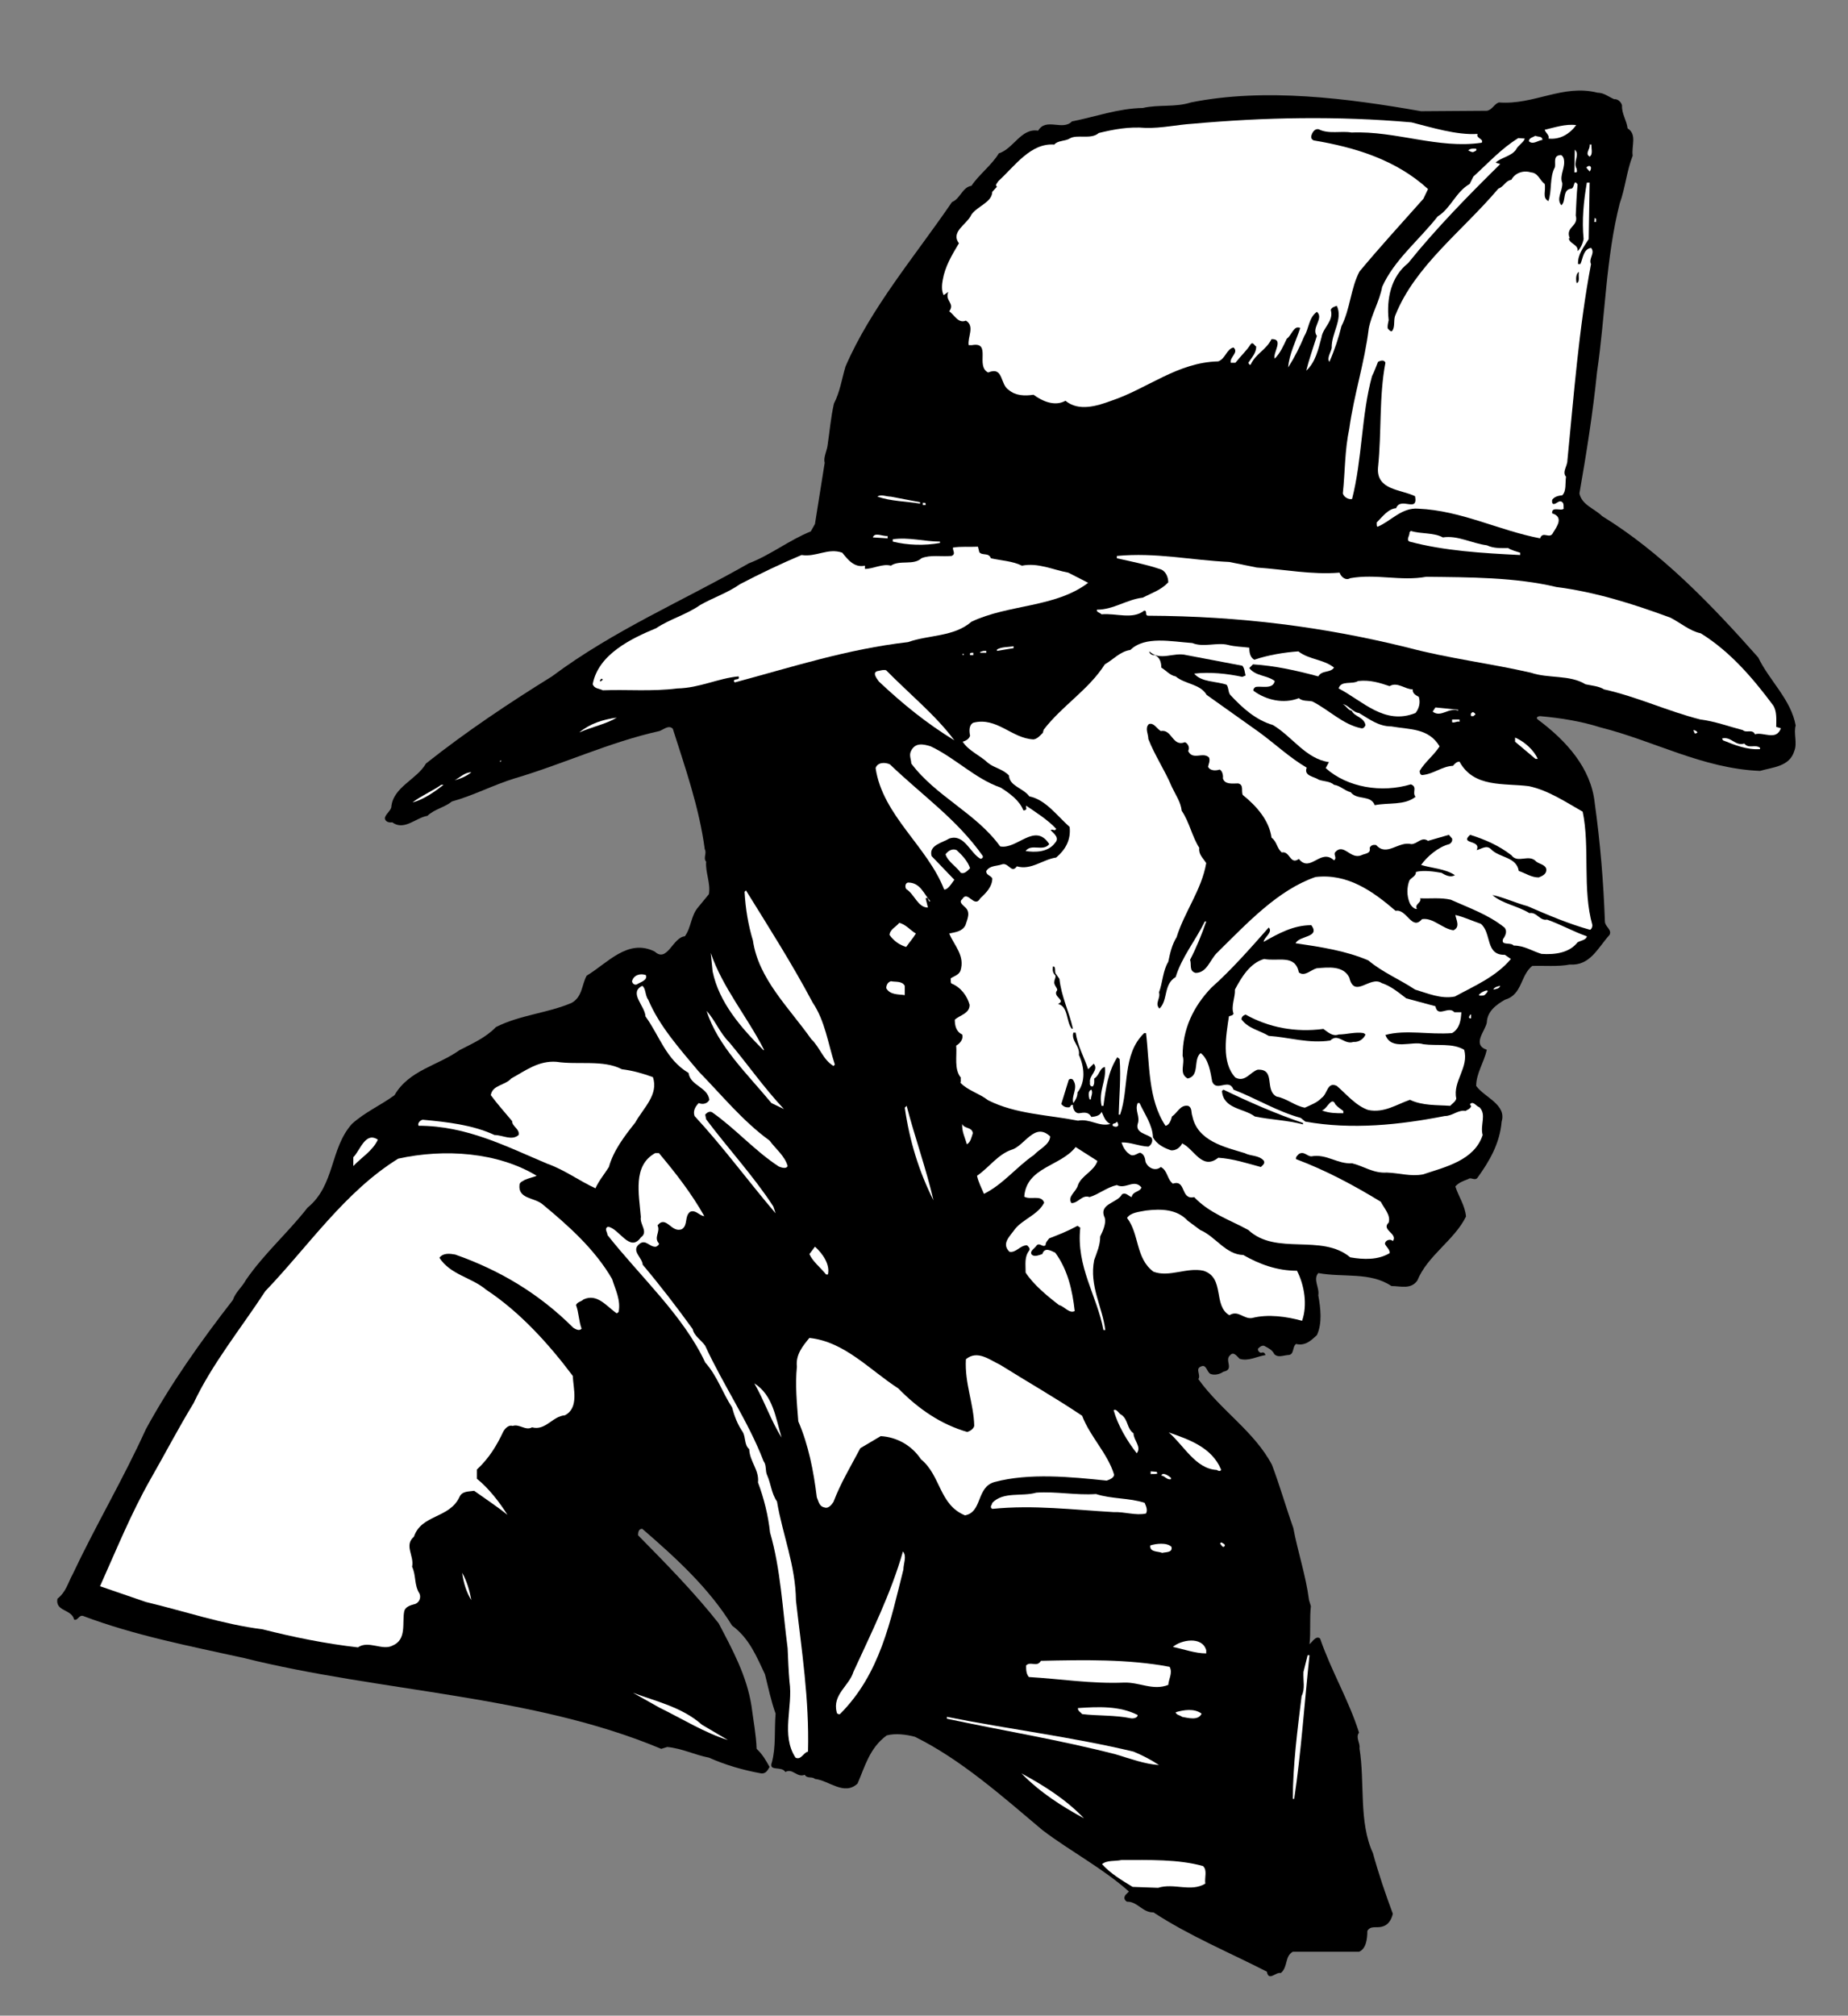 <?xml version="1.0" encoding="UTF-8" standalone="no"?>
<svg
   xmlns:dc="http://purl.org/dc/elements/1.1/"
   xmlns:cc="http://creativecommons.org/ns#"
   xmlns:rdf="http://www.w3.org/1999/02/22-rdf-syntax-ns#"
   xmlns:svg="http://www.w3.org/2000/svg"
   xmlns="http://www.w3.org/2000/svg"
   viewBox="0 0 532 580"
   height="580"
   width="532"
   xml:space="preserve"
   id="svg2"
   version="1.1"><rect x="0" y="0" width="532" height="580" fill="#808080" stroke="none"/><defs
     id="defs6" /><g
     transform="matrix(1.333,0,0,-1.333,0,580)"
     id="g10"><g
       transform="scale(0.1)"
       id="g12"><path
         id="path14"
         style="fill:#000000;fill-opacity:1;fill-rule:nonzero;stroke:none"
         d="m 3486,4137 c 8,1 16,-7 17,-14 -1,-17 10,-32 12,-49 21,-13 8,-38 11,-59 -13,-33 -16,-70 -28,-103 -30,-118 -31,-242 -49,-364 -9,-89 -23,-176 -38,-262 5,-25 33,-33 49,-49 127,-78 236,-191 337,-305 24,-50 71,-91 81,-147 -5,-16 4,-38 -3,-55 -10,-34 -47,-35 -74,-43 -124,5 -229,65 -345,94 -41,13 -84,20 -128,24 -4,1 -13,-2 -7,-7 62,-46 115,-105 123,-180 12,-86 19,-171 22,-256 0,-11 16,-18 10,-29 -26,-29 -42,-67 -86,-64 -25,-5 -56,-2 -81,-3 -26,-21 -21,-62 -59,-73 -19,-11 -38,-25 -39,-49 -3,-18 -33,-48 0,-59 -6,-27 -23,-51 -23,-78 18,-25 66,-40 55,-77 -4,-47 -26,-85 -52,-121 -6,-8 -14,2 -20,-3 -10,-4 -20,-7 -28,-16 7,-22 21,-41 23,-65 -25,-51 -83,-84 -105,-138 -14,-20 -36,-12 -56,-12 -46,31 -104,18 -158,28 -12,-14 3,-31 0,-48 5,-28 9,-60 -3,-86 -12,-11 -25,-24 -45,-19 -9,-7 -3,-24 -18,-24 -11,-1 -21,-6 -29,2 -5,10 -13,13 -22,18 -5,1 -9,-2 -13,-6 -2,-5 5,-10 7,-9 5,2 8,-1 9,-5 -19,-3 -37,-14 -56,-8 -6,6 -13,16 -20,8 -14,-11 10,-31 -15,-36 -7,-5 -18,-8 -27,-5 -9,3 -9,23 -22,16 -12,-5 1,-18 -5,-27 49,-68 121,-113 159,-185 17,-45 30,-91 46,-136 10,-53 27,-102 34,-156 l 4,-13 c -3,-26 0,-57 -3,-82 5,3 14,20 23,12 24,-70 62,-133 84,-203 -8,-11 3,-22 1,-34 12,-74 -2,-159 29,-226 12,-44 27,-88 43,-131 -3,-13 -10,-25 -24,-28 -11,-3 -24,3 -31,-9 0,-18 -3,-39 -18,-45 h -143 c -18,-10 -10,-33 -26,-46 -11,3 -26,-19 -30,3 -82,42 -167,77 -245,128 -23,-1 -35,24 -57,23 -7,4 -7,10 -3,15 l 7,7 c -56,50 -125,86 -186,132 -89,75 -177,153 -276,202 -19,5 -42,8 -61,3 -37,-27 -47,-67 -63,-104 -29,-27 -62,7 -92,10 -6,6 -17,0 -22,9 -17,-7 -26,15 -42,6 -8,14 -37,0 -29,21 9,33 5,70 8,105 -10,28 -16,57 -23,85 -18,38 -34,78 -71,105 -49,80 -121,146 -194,209 -8,0 -9,-8 -9,-14 61,-62 122,-124 174,-190 30,-57 61,-114 71,-179 4,-31 10,-62 11,-92 13,-12 20,-25 28,-39 -4,-7 -8,-15 -18,-14 -39,7 -77,18 -113,34 -31,6 -58,20 -90,23 l -13,-4 c -279,117 -604,122 -901,196 -118,26 -237,49 -348,91 -9,2 -11,-11 -19,-8 -5,23 -41,17 -36,45 19,15 23,35 33,53 50,106 110,207 158,313 53,97 118,189 188,279 5,16 20,28 28,43 40,58 90,101 133,156 60,49 48,127 96,181 29,26 62,40 92,62 31,54 94,64 140,97 27,14 57,27 79,50 51,26 111,30 163,52 24,13 22,39 33,59 45,27 89,81 147,52 27,-25 39,31 65,33 14,19 13,45 29,63 l 23,28 c 4,24 -8,47 -6,70 -7,8 2,18 -3,27 -12,90 -42,175 -69,260 -9,9 -20,-2 -29,-5 -108,-24 -207,-71 -312,-102 -46,-14 -89,-37 -136,-50 -16,-13 -37,-16 -53,-31 -25,-4 -50,-33 -76,-14 -7,-1 -15,1 -16,9 2,9 11,14 14,23 3,44 55,60 75,95 87,69 180,131 272,188 134,100 283,163 425,244 47,18 87,50 134,69 l 9,16 c 7,44 14,88 21,132 -3,11 4,24 6,36 5,33 7,61 14,92 13,25 17,53 25,80 55,127 150,238 230,355 18,7 22,32 42,35 15,23 45,46 59,70 32,10 48,55 85,49 17,29 53,-1 73,20 51,10 99,28 153,29 35,8 70,1 104,12 160,32 338,9 497,-19 l 142,1 c 12,2 15,14 26,18 76,-6 138,40 213,21 14,0 24,-9 36,-14" /><path
         id="path16"
         style="fill:#ffffff;fill-opacity:1;fill-rule:nonzero;stroke:none"
         d="m 3048,4087 c 44,-11 98,-28 143,-25 -4,-10 14,-10 9,-19 -94,-14 -185,26 -281,22 -23,4 -49,-4 -71,7 -9,2 -14,-7 -16,-14 -1,-5 1,-8 5,-10 90,-15 178,-42 247,-105 l -10,-21 c -48,-54 -93,-103 -138,-157 -19,-36 -20,-81 -39,-118 -6,-25 -15,-52 -26,-77 -6,8 3,20 5,30 -1,32 25,62 11,91 -5,-2 -11,-3 -13,-9 7,-24 -17,-38 -20,-59 -7,-26 -13,-54 -33,-72 6,24 15,50 23,75 -13,17 16,38 0,52 -18,-13 -17,-36 -27,-52 -10,-24 -21,-46 -35,-68 2,29 17,57 26,85 -14,7 -19,-17 -29,-23 -7,-15 -14,-31 -26,-43 -5,12 21,43 -7,42 -12,-24 -34,-31 -45,-55 -3,-2 -4,3 -5,4 7,11 17,21 17,35 -4,2 -7,11 -12,5 -8,-13 -22,-26 -33,-40 h -10 c -3,12 18,22 6,33 -15,-3 -17,-24 -33,-30 -88,-2 -153,-59 -231,-85 -30,-11 -70,-24 -99,0 -23,-13 -50,-1 -69,13 -19,-3 -39,-2 -53,10 -20,12 -11,52 -45,38 -28,14 8,67 -35,59 h -7 c -3,17 14,41 -6,53 -17,-7 -25,13 -36,20 13,18 -10,22 -2,42 l -10,-7 c -5,9 -4,23 -2,33 5,29 20,54 35,79 -19,25 18,41 27,62 14,19 44,26 45,49 l 10,11 c -5,4 1,8 3,12 36,33 70,83 121,79 7,9 23,7 33,13 16,10 46,-3 63,12 33,8 65,14 101,11 34,-1 69,7 102,9 156,14 312,17 472,3" /><path
         id="path18"
         style="fill:#ffffff;fill-opacity:1;fill-rule:nonzero;stroke:none"
         d="m 3404,4081 c -14,-19 -35,-32 -60,-29 3,7 -6,12 -8,19 22,5 45,13 68,10" /><path
         id="path20"
         style="fill:#ffffff;fill-opacity:1;fill-rule:nonzero;stroke:none"
         d="m 3331,4049 c -10,-1 -20,-11 -29,-3 -1,7 9,9 14,12 5,-3 15,0 15,-9" /><path
         id="path22"
         style="fill:#ffffff;fill-opacity:1;fill-rule:nonzero;stroke:none"
         d="m 3293,4052 c -2,-8 -15,-15 -19,-24 -11,-15 -33,-17 -44,-28 l 10,-3 c -66,-65 -138,-138 -199,-214 -37,-29 -47,-77 -42,-123 -1,-6 -3,-11 -2,-18 3,-3 8,-10 11,-3 5,9 1,23 6,33 43,106 144,180 222,272 12,4 15,17 28,19 8,15 26,21 42,16 16,-1 19,-17 30,-25 3,-14 -6,-30 8,-37 8,22 2,51 14,73 2,9 -4,24 10,26 5,2 8,-4 9,-7 5,-19 -10,-36 -3,-53 1,-17 -14,-34 -2,-48 11,9 1,34 22,36 7,2 4,22 13,9 -2,-21 -3,-44 -4,-67 7,-24 -23,-24 -13,-49 l -2,-1 c 3,-12 21,-13 19,-27 6,5 11,16 13,26 -4,41 0,81 7,122 h 6 l -2,-122 c -11,-18 -24,-33 -23,-54 h 5 c 6,13 6,32 23,35 10,-11 -6,-23 0,-35 -26,-137 -37,-282 -51,-424 0,-12 -12,-25 -3,-35 -2,-14 1,-31 -8,-40 -9,-1 -17,-3 -22,-10 0,-4 -1,-7 3,-9 7,0 13,11 20,3 3,-4 1,-9 2,-13 -6,-6 -26,6 -25,-10 26,-8 10,-29 2,-42 -7,-15 -22,5 -28,-12 -89,17 -170,60 -263,64 -36,3 -59,-27 -88,-39 -3,2 -1,6 -2,9 12,12 25,30 42,31 10,26 48,-11 41,26 -31,15 -84,13 -80,62 8,76 2,153 16,226 -3,8 -12,4 -16,2 -4,-10 -8,-21 -13,-31 -23,-84 -21,-179 -43,-265 -7,-2 -18,4 -20,12 5,47 4,93 14,140 10,73 33,142 42,216 6,31 23,58 29,90 26,58 79,100 120,152 28,17 39,53 69,70 l 8,16 c 33,30 61,61 97,83 l 14,-1" /><path
         id="path24"
         style="fill:#ffffff;fill-opacity:1;fill-rule:nonzero;stroke:none"
         d="m 3437,4039 c -1,-7 4,-21 -4,-26 -11,7 2,16 0,26 h 4" /><path
         id="path26"
         style="fill:#ffffff;fill-opacity:1;fill-rule:nonzero;stroke:none"
         d="m 3188,4030 c 2,-5 -3,-5 -6,-7 -4,-1 -7,2 -11,3 2,4 10,5 17,4" /><path
         id="path28"
         style="fill:#ffffff;fill-opacity:1;fill-rule:nonzero;stroke:none"
         d="m 3405,3987 c 0,-3 2,-6 -1,-8 h -4 l 1,49 c 12,-11 -5,-27 4,-41" /><path
         id="path30"
         style="fill:#ffffff;fill-opacity:1;fill-rule:nonzero;stroke:none"
         d="m 3436,3989 c 0,-3 -1,-6 -3,-8 l -7,8 c 2,4 9,6 10,0" /><path
         id="path32"
         style="fill:#ffffff;fill-opacity:1;fill-rule:nonzero;stroke:none"
         d="m 3447,3876 v -4 h -4 l 1,9 c 2,-3 4,-1 3,-5" /><path
         id="path34"
         style="fill:#000000;fill-opacity:1;fill-rule:nonzero;stroke:none"
         d="m 3410,3764 c -2,-8 3,-22 -5,-24 -2,7 -2,21 5,24" /><path
         id="path36"
         style="fill:#ffffff;fill-opacity:1;fill-rule:nonzero;stroke:none"
         d="m 1987,3267 v -3 c -31,5 -63,5 -92,15 7,6 19,0 29,0 l 63,-12" /><path
         id="path38"
         style="fill:#ffffff;fill-opacity:1;fill-rule:nonzero;stroke:none"
         d="m 1999,3264 v -3 h -6 v 5 c 2,-1 5,1 6,-2" /><path
         id="path40"
         style="fill:#ffffff;fill-opacity:1;fill-rule:nonzero;stroke:none"
         d="m 3116,3191 c 32,5 63,-13 95,-17 15,-7 30,-6 46,-6 8,-5 17,-7 26,-10 v -5 c -82,4 -164,9 -239,29 -8,4 1,13 0,20 l 3,3 c 22,-7 49,-3 69,-14" /><path
         id="path42"
         style="fill:#ffffff;fill-opacity:1;fill-rule:nonzero;stroke:none"
         d="m 1917,3194 v -5 l -32,2 c 4,12 21,2 32,3" /><path
         id="path44"
         style="fill:#ffffff;fill-opacity:1;fill-rule:nonzero;stroke:none"
         d="m 2030,3182 v -3 c -33,-6 -70,-5 -102,3 v 5 c 35,5 69,-5 102,-5" /><path
         id="path46"
         style="fill:#ffffff;fill-opacity:1;fill-rule:nonzero;stroke:none"
         d="m 2115,3159 c 7,-8 20,0 25,-13 22,-5 47,-6 67,-16 35,7 67,-9 100,-15 l 43,-22 c -71,-54 -172,-46 -252,-84 -38,-33 -92,-28 -137,-44 -131,-15 -251,-54 -374,-87 l -2,2 c -1,8 14,1 10,11 -44,-4 -84,-25 -132,-26 -55,-7 -109,-2 -161,-4 -8,4 -18,3 -22,13 12,65 84,99 137,121 30,20 65,29 95,50 28,16 59,26 86,45 44,23 88,44 133,63 32,-5 57,16 88,5 12,-15 26,-33 49,-28 v -7 c 18,0 38,12 56,7 19,13 49,0 66,16 19,8 43,3 65,5 10,4 2,12 3,18 17,3 36,1 54,2 l 3,-12" /><path
         id="path48"
         style="fill:#ffffff;fill-opacity:1;fill-rule:nonzero;stroke:none"
         d="m 2714,3126 c 60,-4 119,-16 179,-11 3,-9 13,-18 23,-12 56,10 109,-7 164,3 93,-1 193,-1 281,-22 86,-11 167,-37 246,-66 22,-11 42,-29 66,-34 63,-39 112,-96 156,-155 9,-13 7,-32 7,-47 l 10,-3 c -10,-28 -38,-7 -56,-13 -5,12 -19,2 -26,9 -31,8 -60,19 -92,23 -71,18 -136,49 -208,65 -11,7 -26,8 -40,11 -34,21 -80,12 -118,25 -87,20 -179,31 -265,54 -182,45 -362,68 -561,69 -9,0 -1,11 -9,11 -25,-20 -61,-5 -92,-8 -4,4 -12,5 -10,10 36,0 64,22 99,26 19,10 39,16 55,33 0,12 -6,26 -19,29 -30,10 -61,16 -92,23 v 5 c 85,8 158,-9 243,-13 l 59,-12" /><path
         id="path50"
         style="fill:#ffffff;fill-opacity:1;fill-rule:nonzero;stroke:none"
         d="m 2652,2959 c 15,-4 31,-4 46,-6 0,-8 1,-21 11,-26 29,10 65,16 95,18 23,-18 55,-17 77,-35 -8,-12 -26,-5 -34,-19 -48,13 -94,23 -141,26 l -8,-8 c 14,-18 38,-15 55,-28 -4,-19 -29,-10 -42,-13 -2,-2 -5,-4 -4,-8 27,-20 65,-29 98,-16 8,-7 19,-5 29,-7 36,-18 66,-50 106,-58 5,-1 8,4 9,7 -4,18 -23,17 -30,31 -8,1 -12,11 -19,14 11,-1 22,-18 35,-19 22,-13 42,-29 70,-29 39,-7 80,-3 104,-43 -12,-19 -32,-34 -43,-53 0,-4 1,-8 5,-9 25,2 43,19 67,20 4,5 8,9 14,9 31,-57 96,-46 150,-53 42,-9 79,-34 116,-55 16,-76 -1,-168 21,-245 0,-2 -1,-8 -5,-10 -47,13 -91,32 -135,51 -26,7 -54,20 -76,24 22,-19 54,-23 80,-39 16,3 22,-17 38,-14 29,-10 57,-26 86,-36 -1,-8 -13,-9 -20,-13 -18,-23 -49,-27 -78,-25 -20,6 -37,18 -60,18 -7,8 -28,-1 -23,14 5,7 10,17 3,25 -35,28 -76,42 -116,60 -22,5 -44,2 -66,3 4,-10 -13,-12 -7,-23 -6,-1 -14,8 -16,14 -6,15 -6,33 0,48 6,7 14,9 14,18 17,4 38,1 55,-2 8,-5 20,-11 29,-5 -21,14 -50,15 -73,22 13,18 37,39 61,45 5,3 7,7 6,12 l -7,8 -45,-13 c -14,10 -23,-7 -36,-7 -28,7 -53,-28 -76,-2 -6,1 -11,0 -14,-6 3,-13 -10,-12 -18,-16 -24,-10 -38,28 -57,6 -3,-6 5,-12 -2,-17 -29,27 -51,-28 -76,3 -19,-14 -19,18 -37,14 -11,10 -10,23 -22,32 -5,37 -32,68 -62,92 -4,8 3,22 -10,25 -12,0 -29,-3 -33,11 1,6 -1,16 -7,19 -8,-3 -21,-3 -25,6 1,6 5,13 2,20 -13,13 -35,-7 -45,14 4,7 0,16 -7,19 -27,-11 -28,29 -52,24 -9,5 -15,19 -26,15 -9,-9 -1,-21 -1,-32 14,-36 36,-68 51,-104 8,-17 19,-32 21,-51 17,-25 22,-55 38,-80 -2,-14 8,-22 15,-33 -10,-58 -47,-105 -64,-160 -10,-16 -14,-34 -18,-53 -12,-20 -12,-45 -20,-66 4,-13 -10,-24 1,-35 19,18 8,52 35,68 13,43 43,79 63,120 h 3 c -10,-29 -21,-56 -35,-83 4,-9 -3,-24 12,-28 25,0 31,29 47,44 65,64 131,135 212,163 69,8 123,-30 173,-73 24,5 35,-44 57,-18 24,4 44,-21 68,-24 15,7 6,22 4,33 18,-4 37,-13 55,-19 24,-20 9,-68 52,-67 l 13,-9 c -33,-39 -79,-58 -121,-81 -30,-6 -59,7 -86,15 -33,22 -70,37 -101,63 -49,21 -103,29 -157,37 8,17 54,12 34,39 -39,0 -71,-18 -103,-36 0,9 21,21 11,31 -38,-43 -81,-92 -124,-130 -39,-41 -62,-89 -62,-147 6,-17 -9,-38 11,-49 27,6 11,41 28,55 17,-13 21,-40 25,-62 10,-23 36,9 46,-17 49,-19 94,-47 145,-61 l 10,-8 c 101,-18 204,-7 301,12 17,0 29,14 45,11 4,3 10,4 12,10 0,2 -3,3 -2,5 7,7 13,-5 20,-7 16,-16 1,-38 7,-60 -18,-55 -81,-69 -129,-85 -27,-5 -50,3 -78,4 -29,-2 -50,14 -75,20 -32,-2 -55,21 -88,15 -9,0 -16,12 -27,5 -3,-3 -7,-6 -6,-11 64,-24 124,-56 183,-92 7,-14 22,-29 17,-45 -17,-16 21,-24 9,-40 -5,6 -17,2 -17,-6 3,-7 11,-12 10,-20 -25,-15 -56,-14 -85,-9 -62,52 -160,3 -220,59 -40,22 -84,36 -117,71 -30,-7 -17,39 -46,29 -13,10 -11,28 -26,36 -12,-10 -28,-2 -33,11 -1,8 -3,17 -12,20 -7,-2 -15,-10 -23,-3 -9,6 -14,16 -17,25 19,1 37,-8 58,-9 6,3 11,12 7,19 -11,9 -35,10 -30,30 6,16 -7,29 0,45 h 4 c 11,-24 28,-47 29,-74 8,-15 24,-23 39,-28 10,-1 20,6 24,15 26,-12 43,-59 78,-31 32,-2 62,-12 92,-20 4,4 10,8 6,14 -11,12 -28,9 -41,16 -43,13 -102,26 -113,80 -3,8 0,18 -9,22 -17,3 -23,-15 -35,-23 -2,-8 -6,-19 -14,-20 -38,57 -34,133 -42,200 h -4 c -48,-46 -32,-119 -52,-176 h -3 c 1,40 5,80 2,120 l -5,4 c -20,-31 -25,-68 -30,-105 h -4 c -7,32 11,55 7,84 -12,-3 -11,-18 -23,-25 0,-6 1,-12 -3,-17 -5,-1 -7,4 -6,8 -3,16 20,27 8,41 l -12,-12 c -9,27 -23,51 -27,79 h -5 c -5,-18 15,-29 12,-48 12,-26 15,-58 -3,-81 0,-9 -4,-16 -9,-23 -5,16 11,32 0,49 -1,3 -7,5 -10,1 l -16,-52 c 5,-6 10,-8 18,-7 2,2 3,6 7,5 0,-8 4,-18 13,-18 12,2 21,3 27,-8 8,1 18,2 22,11 4,-7 7,-21 19,-26 -24,-7 -44,12 -70,7 -67,13 -134,14 -194,44 -19,15 -44,21 -60,38 2,3 0,7 1,11 -15,18 -8,47 -10,69 9,5 16,15 13,24 -13,6 -16,19 -16,32 11,10 32,13 32,32 -5,19 -19,38 -39,46 -3,2 -1,7 -2,11 7,5 17,7 21,16 11,33 -14,56 -24,81 13,3 28,4 35,18 4,13 12,28 -1,39 -5,5 -14,11 -6,17 12,21 26,-21 39,2 12,11 26,25 26,43 -4,7 -14,7 -13,16 8,12 21,10 33,14 15,6 21,-21 33,-4 31,-9 56,15 85,19 20,17 32,38 29,66 -28,25 -52,59 -87,66 -13,18 -43,22 -44,45 -13,14 -31,16 -45,27 -18,17 -42,26 -55,46 7,2 14,6 16,13 -2,9 -3,23 7,28 51,13 83,-34 130,-36 8,1 14,8 20,14 l 2,7 c 40,52 97,86 132,141 18,10 33,28 55,31 32,31 89,18 134,15 24,-10 53,2 77,-4" /><path
         id="path52"
         style="fill:#ffffff;fill-opacity:1;fill-rule:nonzero;stroke:none"
         d="m 2189,2952 -36,-6 v 3 c 10,6 24,5 36,7 v -4" /><path
         id="path54"
         style="fill:#ffffff;fill-opacity:1;fill-rule:nonzero;stroke:none"
         d="m 2130,2942 h -12 c -5,1 2,3 6,4 h 6 v -4" /><path
         id="path56"
         style="fill:#000000;fill-opacity:1;fill-rule:nonzero;stroke:none"
         d="m 2562,2937 121,-23 c 5,-6 5,-14 7,-21 l -7,-3 c -33,7 -70,11 -104,7 16,-19 47,-16 70,-24 5,-7 3,-16 8,-22 27,-29 55,-54 92,-65 42,-25 71,-73 121,-80 l -7,-13 c 47,-42 121,-54 184,-35 15,-6 2,-17 10,-27 -24,-19 -59,-12 -88,-18 -9,23 -38,10 -52,28 -13,3 -22,14 -36,16 -9,8 -22,7 -33,11 -10,7 -33,8 -26,26 -36,21 -68,51 -102,76 l -114,81 c -14,24 -47,23 -67,40 -12,2 -21,13 -31,19 0,11 -3,22 -14,27 -6,-1 -12,3 -12,8 24,-22 52,-1 80,-8" /><path
         id="path58"
         style="fill:#ffffff;fill-opacity:1;fill-rule:nonzero;stroke:none"
         d="m 2102,2937 h -7 c -2,6 4,5 7,5 v -5" /><path
         id="path60"
         style="fill:#ffffff;fill-opacity:1;fill-rule:nonzero;stroke:none"
         d="m 2079,2937 h 2 v 3 h -2 v -3" /><path
         id="path62"
         style="fill:#ffffff;fill-opacity:1;fill-rule:nonzero;stroke:none"
         d="m 1914,2904 c 48,-49 108,-98 147,-151 -59,36 -111,78 -163,127 -4,6 -17,21 0,23 5,1 11,3 16,1" /><path
         id="path64"
         style="fill:#000000;fill-opacity:1;fill-rule:nonzero;stroke:none"
         d="m 1302,2884 -5,-4 c -3,2 0,4 2,6 1,0 2,-1 3,-2" /><path
         id="path66"
         style="fill:#ffffff;fill-opacity:1;fill-rule:nonzero;stroke:none"
         d="m 3001,2870 c 17,10 33,-7 50,-7 -1,-9 7,-13 13,-16 4,-12 1,-25 -7,-35 -67,-27 -114,26 -166,53 5,18 29,8 42,16 26,3 47,-4 68,-11" /><path
         id="path68"
         style="fill:#ffffff;fill-opacity:1;fill-rule:nonzero;stroke:none"
         d="m 3149,2817 c -20,8 -37,-16 -55,-2 l 6,9 49,-5 v -2" /><path
         id="path70"
         style="fill:#ffffff;fill-opacity:1;fill-rule:nonzero;stroke:none"
         d="m 3185,2811 c 4,-2 -2,-4 -3,-6 -2,1 -4,-1 -5,1 -2,4 1,7 4,8 2,-1 4,-2 4,-3" /><path
         id="path72"
         style="fill:#ffffff;fill-opacity:1;fill-rule:nonzero;stroke:none"
         d="m 1332,2802 c -23,-14 -54,-20 -81,-32 23,19 51,28 81,32" /><path
         id="path74"
         style="fill:#ffffff;fill-opacity:1;fill-rule:nonzero;stroke:none"
         d="m 3152,2793 c -6,2 -10,-3 -16,-1 v 6 h 16 v -5" /><path
         id="path76"
         style="fill:#ffffff;fill-opacity:1;fill-rule:nonzero;stroke:none"
         d="m 3666,2770 c -2,-1 -3,-3 -6,-2 l -3,7 c 4,0 7,-2 9,-5" /><path
         id="path78"
         style="fill:#ffffff;fill-opacity:1;fill-rule:nonzero;stroke:none"
         d="m 3321,2713 h -5 l -44,37 v 9 c 19,-8 40,-26 49,-46" /><path
         id="path80"
         style="fill:#ffffff;fill-opacity:1;fill-rule:nonzero;stroke:none"
         d="m 3767,2746 c 10,-12 23,-1 34,-9 v -3 c -28,-2 -55,9 -80,19 l -2,4 c 20,5 28,-17 48,-11" /><path
         id="path82"
         style="fill:#ffffff;fill-opacity:1;fill-rule:nonzero;stroke:none"
         d="m 2161,2651 c 19,-12 41,-28 49,-49 4,-1 8,2 6,6 v 4 c 22,-15 46,-30 65,-50 -3,-7 -8,1 -12,-3 8,-8 20,-17 9,-28 -15,-20 -43,-20 -63,-17 12,17 38,-2 51,15 -31,48 -69,-12 -106,-5 -52,72 -139,108 -192,179 0,8 -5,17 -1,26 9,20 27,16 43,11 53,-25 96,-70 151,-89" /><path
         id="path84"
         style="fill:#ffffff;fill-opacity:1;fill-rule:nonzero;stroke:none"
         d="m 1080,2706 v 3 h 3 z" /><path
         id="path86"
         style="fill:#ffffff;fill-opacity:1;fill-rule:nonzero;stroke:none"
         d="m 1922,2701 c 71,-68 144,-118 200,-197 2,-4 -1,-6 -4,-7 -23,12 -35,55 -68,44 -14,-9 -45,-14 -38,-38 l 49,-51 c -6,-8 -14,-22 -22,-21 -36,93 -133,160 -148,262 4,13 21,13 31,8" /><path
         id="path88"
         style="fill:#ffffff;fill-opacity:1;fill-rule:nonzero;stroke:none"
         d="m 1018,2684 c -10,-8 -23,-14 -36,-17 11,5 21,17 36,17" /><path
         id="path90"
         style="fill:#ffffff;fill-opacity:1;fill-rule:nonzero;stroke:none"
         d="m 958,2657 c -18,-14 -43,-32 -67,-38 18,14 42,24 62,38 h 5" /><path
         id="path92"
         style="fill:#000000;fill-opacity:1;fill-rule:nonzero;stroke:none"
         d="m 3264,2505 c 14,-19 38,4 54,-14 7,-5 17,-6 21,-14 3,-12 -8,-17 -16,-20 -16,0 -28,9 -43,14 -5,31 -42,28 -60,47 -10,10 -21,0 -31,-2 11,23 -38,12 -14,33 32,-10 62,-23 89,-44" /><path
         id="path94"
         style="fill:#ffffff;fill-opacity:1;fill-rule:nonzero;stroke:none"
         d="m 2095,2477 c -6,-6 -12,-13 -20,-10 -10,14 -28,24 -33,40 6,8 15,13 24,9 12,-11 24,-24 29,-39" /><path
         id="path96"
         style="fill:#ffffff;fill-opacity:1;fill-rule:nonzero;stroke:none"
         d="m 2009,2406 -2,-1 -4,8 -4,-1 5,-20 c -22,0 -29,29 -47,40 -3,5 -2,13 4,14 27,0 34,-25 48,-40" /><path
         id="path98"
         style="fill:#ffffff;fill-opacity:1;fill-rule:nonzero;stroke:none"
         d="m 1755,2187 c 27,-40 33,-88 48,-134 l -3,-3 c -23,14 -29,40 -48,58 -48,68 -114,130 -126,213 -10,33 -16,68 -18,105 l 3,3 c 49,-79 100,-159 144,-242" /><path
         id="path100"
         style="fill:#ffffff;fill-opacity:1;fill-rule:nonzero;stroke:none"
         d="m 1978,2336 c -6,-10 -14,-19 -21,-29 -14,4 -27,13 -36,26 1,12 14,17 21,26 14,-3 25,-17 36,-23" /><path
         id="path102"
         style="fill:#ffffff;fill-opacity:1;fill-rule:nonzero;stroke:none"
         d="m 1650,2085 -1,-1 c -49,49 -96,103 -110,170 l -4,40 c 25,-74 79,-138 115,-209" /><path
         id="path104"
         style="fill:#ffffff;fill-opacity:1;fill-rule:nonzero;stroke:none"
         d="m 2805,2252 c 13,-10 26,6 39,9 25,2 57,6 70,-20 11,-47 45,5 70,-12 19,-6 36,-20 53,-33 l 63,-17 c 5,-26 28,2 41,-13 h 15 c -1,-16 -3,-35 -20,-45 -49,-4 -100,8 -144,-4 13,-35 58,-12 82,-20 30,-4 63,3 88,-12 11,-38 -25,-68 -17,-105 -1,-7 -9,-11 -13,-16 -28,2 -60,0 -87,13 -29,-10 -56,-29 -90,-22 -27,9 -48,35 -68,52 -21,10 -20,-18 -33,-26 -9,-10 -23,-15 -36,-21 -22,4 -39,20 -61,24 -27,14 -1,60 -41,58 -16,-5 -27,-28 -48,-17 -31,33 -20,91 -14,132 3,2 8,1 10,6 -6,16 4,35 3,52 14,26 32,57 63,66 30,-6 67,11 75,-29" /><path
         id="path106"
         style="fill:#000000;fill-opacity:1;fill-rule:nonzero;stroke:none"
         d="m 2274,2275 h 3 -3" /><path
         id="path108"
         style="fill:#000000;fill-opacity:1;fill-rule:nonzero;stroke:none"
         d="m 2281,2248 7,-10 c 4,-38 21,-71 29,-107 l -2,-1 c -13,15 -7,48 -30,54 18,8 -11,15 -3,28 5,4 -7,12 -5,20 0,5 4,9 2,14 -6,5 -6,12 -5,19 8,0 2,-13 7,-17" /><path
         id="path110"
         style="fill:#ffffff;fill-opacity:1;fill-rule:nonzero;stroke:none"
         d="m 1395,2246 c 4,-11 -12,-15 -20,-20 -5,-2 -10,3 -10,7 3,13 18,18 30,13" /><path
         id="path112"
         style="fill:#ffffff;fill-opacity:1;fill-rule:nonzero;stroke:none"
         d="m 1954,2223 v -20 c -13,2 -32,0 -40,15 0,6 3,13 10,15 10,-2 24,1 30,-10" /><path
         id="path114"
         style="fill:#ffffff;fill-opacity:1;fill-rule:nonzero;stroke:none"
         d="m 1400,2193 c 24,-57 68,-106 109,-155 50,-51 95,-107 153,-149 13,-18 33,-33 39,-55 -3,-7 -14,-3 -19,-1 -51,33 -94,82 -144,117 -5,3 -11,0 -15,-5 l 2,-10 c 48,-64 102,-122 145,-188 l 5,-15 c -59,69 -112,142 -175,210 -4,11 2,21 9,28 9,-4 19,-1 23,7 -4,28 -41,30 -45,58 -49,29 -63,81 -93,122 -1,23 -37,51 -7,66 8,-5 6,-21 13,-30" /><path
         id="path116"
         style="fill:#ffffff;fill-opacity:1;fill-rule:nonzero;stroke:none"
         d="m 3240,2223 c -2,-6 -9,-7 -15,-8 2,5 9,7 15,8" /><path
         id="path118"
         style="fill:#ffffff;fill-opacity:1;fill-rule:nonzero;stroke:none"
         d="m 3208,2205 c -3,-4 -8,-3 -13,-3 l -1,1 c 1,6 30,18 14,2" /><path
         id="path120"
         style="fill:#ffffff;fill-opacity:1;fill-rule:nonzero;stroke:none"
         d="m 1575,2101 c 41,-49 74,-97 118,-144 l -27,13 c -52,63 -116,123 -140,199 19,-21 28,-47 49,-68" /><path
         id="path122"
         style="fill:#000000;fill-opacity:1;fill-rule:nonzero;stroke:none"
         d="m 2858,2130 c 10,-7 20,-17 33,-12 17,0 36,6 54,3 l 4,-3 c -4,-10 -15,-17 -26,-16 -20,-7 -33,20 -50,3 -47,-7 -89,7 -133,10 -20,12 -45,16 -59,36 1,6 4,8 9,10 50,-28 108,-39 168,-31" /><path
         id="path124"
         style="fill:#ffffff;fill-opacity:1;fill-rule:nonzero;stroke:none"
         d="m 3177,2153 h -3 c -4,3 1,5 1,8 h 2 v -8" /><path
         id="path126"
         style="fill:#ffffff;fill-opacity:1;fill-rule:nonzero;stroke:none"
         d="m 1343,2043 c 24,-3 45,-9 67,-17 13,-38 -21,-67 -38,-98 -23,-29 -47,-60 -57,-96 -10,-16 -22,-30 -29,-46 -35,16 -67,40 -104,53 -88,37 -174,82 -278,82 -3,5 3,12 9,13 53,-5 108,-11 155,-33 18,0 37,-13 52,0 3,13 -14,18 -14,30 -15,18 -32,37 -46,56 3,22 31,21 44,36 31,17 59,39 98,36 46,-7 101,5 141,-16" /><path
         id="path128"
         style="fill:#ffffff;fill-opacity:1;fill-rule:nonzero;stroke:none"
         d="m 2357,1999 c 4,-7 -1,-14 -1,-21 h -3 c -2,7 -4,18 4,21" /><path
         id="path130"
         style="fill:#000000;fill-opacity:1;fill-rule:nonzero;stroke:none"
         d="m 2814,1927 v -3 c -34,9 -70,10 -104,17 -24,18 -68,16 -71,55 l 3,3 c 56,-27 113,-52 172,-72" /><path
         id="path132"
         style="fill:#ffffff;fill-opacity:1;fill-rule:nonzero;stroke:none"
         d="m 2884,1967 c 5,-6 12,-10 17,-14 v -5 c -16,0 -30,0 -46,6 11,3 21,32 29,13" /><path
         id="path134"
         style="fill:#ffffff;fill-opacity:1;fill-rule:nonzero;stroke:none"
         d="m 2016,1760 c -31,61 -52,129 -62,200 l 4,4 c 18,-69 42,-135 58,-204" /><path
         id="path136"
         style="fill:#ffffff;fill-opacity:1;fill-rule:nonzero;stroke:none"
         d="m 2415,1922 c -2,-5 -9,-3 -12,-1 -2,7 7,3 9,9 2,-2 3,-5 3,-8" /><path
         id="path138"
         style="fill:#ffffff;fill-opacity:1;fill-rule:nonzero;stroke:none"
         d="m 2101,1905 c -3,-9 -5,-20 -13,-24 -4,15 -11,27 -10,44 4,-11 21,-6 23,-20" /><path
         id="path140"
         style="fill:#ffffff;fill-opacity:1;fill-rule:nonzero;stroke:none"
         d="m 2268,1898 c -1,-18 -23,-27 -35,-40 -38,-26 -66,-63 -108,-84 -5,12 -12,25 -15,39 25,17 45,46 74,56 29,8 50,61 84,29" /><path
         id="path142"
         style="fill:#ffffff;fill-opacity:1;fill-rule:nonzero;stroke:none"
         d="m 816,1891 c -11,-24 -35,-38 -53,-57 v 19 c 15,15 26,56 53,38" /><path
         id="path144"
         style="fill:#ffffff;fill-opacity:1;fill-rule:nonzero;stroke:none"
         d="m 2370,1845 c -7,-22 -34,-31 -42,-52 -3,-14 -24,-25 -14,-39 15,0 23,19 39,13 20,6 37,21 59,26 19,-10 37,14 53,-5 -2,-10 -19,-8 -21,-21 -7,2 -12,11 -21,6 -9,-19 -52,-20 -37,-51 3,-12 -4,-28 -10,-40 0,-19 -7,-34 -13,-51 -11,-56 18,-101 24,-151 h -4 c -14,75 -59,136 -50,221 l -6,4 c -20,-11 -40,-19 -61,-27 -4,-5 -8,-9 -8,-15 -7,-5 -12,6 -19,0 -4,-7 -16,-12 -11,-20 6,-6 16,-1 23,1 5,16 19,7 28,3 27,-37 37,-81 42,-126 -12,-6 -22,10 -34,13 -26,20 -55,44 -72,70 0,19 -3,34 8,48 2,5 -2,8 -5,11 -15,0 -24,-17 -38,-14 -18,18 1,33 12,49 18,22 50,31 63,57 -6,18 -30,5 -43,13 5,64 78,65 111,107 l 47,-30" /><path
         id="path146"
         style="fill:#ffffff;fill-opacity:1;fill-rule:nonzero;stroke:none"
         d="m 1159,1813 c -7,-3 -17,-5 -26,-9 -4,-3 -10,-4 -11,-10 -4,-31 32,-28 49,-42 57,-47 114,-98 151,-162 7,-23 19,-45 14,-71 l -4,-3 c -22,15 -42,44 -72,30 -5,-5 -13,-5 -16,-12 6,-16 6,-35 12,-51 -5,-6 -13,-1 -18,2 -75,75 -161,125 -255,158 -11,2 -26,4 -34,-7 24,-37 69,-42 101,-69 73,-48 136,-118 187,-186 1,-27 14,-69 -17,-85 -27,-2 -42,-34 -71,-26 -14,-8 -27,8 -42,3 -8,3 -16,-5 -20,-12 -14,-30 -31,-58 -57,-82 v -20 c 26,-21 49,-51 66,-78 -21,17 -48,35 -72,52 -12,-2 -26,0 -32,-14 -22,-46 -82,-37 -98,-85 -22,-19 1,-41 -4,-65 9,-19 4,-39 16,-58 4,-9 -1,-21 -12,-23 -8,-2 -19,-6 -21,-15 -5,-25 6,-61 -25,-74 -22,-12 -52,12 -75,-4 -70,8 -139,22 -206,39 -87,11 -168,39 -252,59 -33,11 -66,23 -99,34 35,78 67,157 109,231 31,54 60,110 93,164 40,85 102,161 155,242 93,97 172,215 287,286 100,22 215,14 299,-37" /><path
         id="path148"
         style="fill:#ffffff;fill-opacity:1;fill-rule:nonzero;stroke:none"
         d="m 1423,1862 c 37,-44 71,-88 98,-136 -10,0 -19,15 -31,9 -12,-10 -4,-28 -17,-37 -23,-10 -34,31 -53,8 7,-14 -9,-26 3,-39 1,-3 -4,-6 -6,-7 -14,-2 -22,17 -36,6 -19,-15 6,-29 7,-45 38,-45 74,-92 108,-139 3,-15 19,-24 27,-36 39,-85 93,-163 126,-249 7,-9 3,-21 8,-31 8,-18 9,-39 21,-56 12,-72 40,-137 41,-214 12,-106 29,-213 26,-326 -10,-2 -15,-19 -27,-13 -32,49 -5,110 -13,164 -2,23 -3,48 -4,72 -11,84 -15,171 -38,250 -4,37 -13,73 -26,108 3,27 -18,45 -19,72 -11,9 -7,25 -14,37 -11,16 -18,34 -23,53 -21,32 -32,68 -58,97 -47,101 -140,185 -211,275 0,6 -8,14 1,18 24,-3 47,-57 71,-23 17,12 -3,28 0,44 -4,50 -18,111 31,138 h 8" /><path
         id="path150"
         style="fill:#ffffff;fill-opacity:1;fill-rule:nonzero;stroke:none"
         d="m 2592,1696 c 33,-14 55,-53 93,-54 35,-20 73,-34 116,-34 16,-31 23,-74 11,-108 -33,9 -73,15 -108,6 -18,-3 -30,18 -49,6 -36,21 -9,81 -56,96 -36,8 -74,-15 -108,-2 -39,29 -30,81 -57,116 8,12 26,13 41,16 33,4 67,3 90,-22 l 27,-20" /><path
         id="path152"
         style="fill:#ffffff;fill-opacity:1;fill-rule:nonzero;stroke:none"
         d="m 1788,1600 h -4 c -12,15 -29,28 -36,44 l 12,16 c 17,-15 33,-39 28,-60" /><path
         id="path154"
         style="fill:#ffffff;fill-opacity:1;fill-rule:nonzero;stroke:none"
         d="m 1940,1354 c 44,-45 93,-78 149,-94 6,2 13,6 15,13 -1,48 -21,92 -18,144 25,21 52,-2 74,-12 59,-37 119,-71 177,-110 17,-45 55,-81 69,-127 0,-7 -10,-11 -16,-13 -77,8 -167,17 -242,-3 -40,-11 -26,-65 -64,-72 -56,23 -52,86 -95,121 -20,30 -52,48 -87,50 l -44,-26 c -20,-38 -43,-76 -58,-116 -4,-6 -11,-15 -19,-12 -12,2 -13,13 -17,22 -7,57 -18,113 -40,164 -3,39 -7,79 -3,118 -3,26 13,45 27,62 76,-8 130,-69 192,-109" /><path
         id="path156"
         style="fill:#ffffff;fill-opacity:1;fill-rule:nonzero;stroke:none"
         d="m 1688,1248 c -23,36 -37,79 -59,117 41,-26 46,-75 59,-117" /><path
         id="path158"
         style="fill:#ffffff;fill-opacity:1;fill-rule:nonzero;stroke:none"
         d="m 2448,1257 c 0,-15 18,-29 7,-43 -22,28 -41,61 -50,93 7,4 11,-8 17,-10 15,-11 11,-29 26,-40" /><path
         id="path160"
         style="fill:#ffffff;fill-opacity:1;fill-rule:nonzero;stroke:none"
         d="m 2637,1179 c 0,-5 -7,-3 -9,-1 -46,2 -72,54 -104,81 43,-15 93,-32 113,-80" /><path
         id="path162"
         style="fill:#ffffff;fill-opacity:1;fill-rule:nonzero;stroke:none"
         d="m 2498,1174 c 0,-2 1,-2 2,-3 -4,-3 -10,-1 -15,-2 v 6 l 13,-1" /><path
         id="path164"
         style="fill:#ffffff;fill-opacity:1;fill-rule:nonzero;stroke:none"
         d="m 2529,1161 v -3 c -9,-2 -13,7 -21,8 3,8 15,0 21,-5" /><path
         id="path166"
         style="fill:#ffffff;fill-opacity:1;fill-rule:nonzero;stroke:none"
         d="m 2367,1126 c 34,-11 72,-8 105,-19 3,-7 7,-15 3,-23 -22,-5 -46,4 -70,3 -88,5 -172,16 -262,7 -7,4 0,9 0,13 24,25 64,13 95,22 43,3 86,-6 129,-3" /><path
         id="path168"
         style="fill:#ffffff;fill-opacity:1;fill-rule:nonzero;stroke:none"
         d="m 2645,1014 c -4,-6 -8,3 -10,5 2,5 5,1 7,0 1,0 4,-2 3,-5" /><path
         id="path170"
         style="fill:#ffffff;fill-opacity:1;fill-rule:nonzero;stroke:none"
         d="m 2530,1012 c 3,-13 -13,-11 -20,-13 -10,4 -27,1 -26,16 12,4 36,7 46,-3" /><path
         id="path172"
         style="fill:#ffffff;fill-opacity:1;fill-rule:nonzero;stroke:none"
         d="m 1951,963 c -28,-111 -50,-225 -137,-312 -3,-1 -7,1 -7,4 -10,38 27,57 36,87 39,85 81,169 107,260 9,-10 1,-26 1,-39" /><path
         id="path174"
         style="fill:#ffffff;fill-opacity:1;fill-rule:nonzero;stroke:none"
         d="m 1018,897 c -11,17 -17,38 -20,59 10,-17 16,-38 20,-59" /><path
         id="path176"
         style="fill:#ffffff;fill-opacity:1;fill-rule:nonzero;stroke:none"
         d="m 2605,789 v -7 c -24,0 -48,9 -72,14 17,15 63,24 72,-7" /><path
         id="path178"
         style="fill:#ffffff;fill-opacity:1;fill-rule:nonzero;stroke:none"
         d="m 2828,778 c -11,-104 -18,-210 -33,-310 h -3 c 0,71 10,149 19,222 8,16 3,32 4,52 l 9,36 h 4" /><path
         id="path180"
         style="fill:#ffffff;fill-opacity:1;fill-rule:nonzero;stroke:none"
         d="m 2526,753 c 7,-13 -2,-26 -3,-39 -33,-13 -62,6 -95,5 -70,-3 -138,8 -206,12 -6,7 -6,16 -6,25 10,10 23,-5 32,10 92,2 189,4 278,-13" /><path
         id="path182"
         style="fill:#ffffff;fill-opacity:1;fill-rule:nonzero;stroke:none"
         d="m 1516,628 56,-33 c -49,15 -99,46 -148,70 l -57,32 c 51,-19 106,-31 149,-69" /><path
         id="path184"
         style="fill:#ffffff;fill-opacity:1;fill-rule:nonzero;stroke:none"
         d="m 2457,649 c 0,-6 -9,-8 -15,-7 -33,7 -72,5 -105,9 -3,4 -10,7 -9,13 44,3 90,5 129,-15" /><path
         id="path186"
         style="fill:#ffffff;fill-opacity:1;fill-rule:nonzero;stroke:none"
         d="m 2595,652 c -7,-16 -30,-9 -42,-7 -5,4 -13,4 -14,10 17,5 40,9 56,-3" /><path
         id="path188"
         style="fill:#ffffff;fill-opacity:1;fill-rule:nonzero;stroke:none"
         d="m 2448,570 c 19,-8 37,-17 55,-29 -31,2 -63,14 -93,23 -120,31 -243,51 -365,77 v 4 c 135,-27 269,-43 403,-75" /><path
         id="path190"
         style="fill:#ffffff;fill-opacity:1;fill-rule:nonzero;stroke:none"
         d="m 2341,426 c -48,26 -95,56 -135,97 48,-26 96,-56 135,-97" /><path
         id="path192"
         style="fill:#ffffff;fill-opacity:1;fill-rule:nonzero;stroke:none"
         d="m 2598,323 c 10,-9 3,-25 5,-38 -32,-19 -67,2 -102,-9 l -55,2 c -23,14 -48,29 -66,49 10,9 28,6 42,9 60,0 122,2 176,-13" /></g></g></svg>